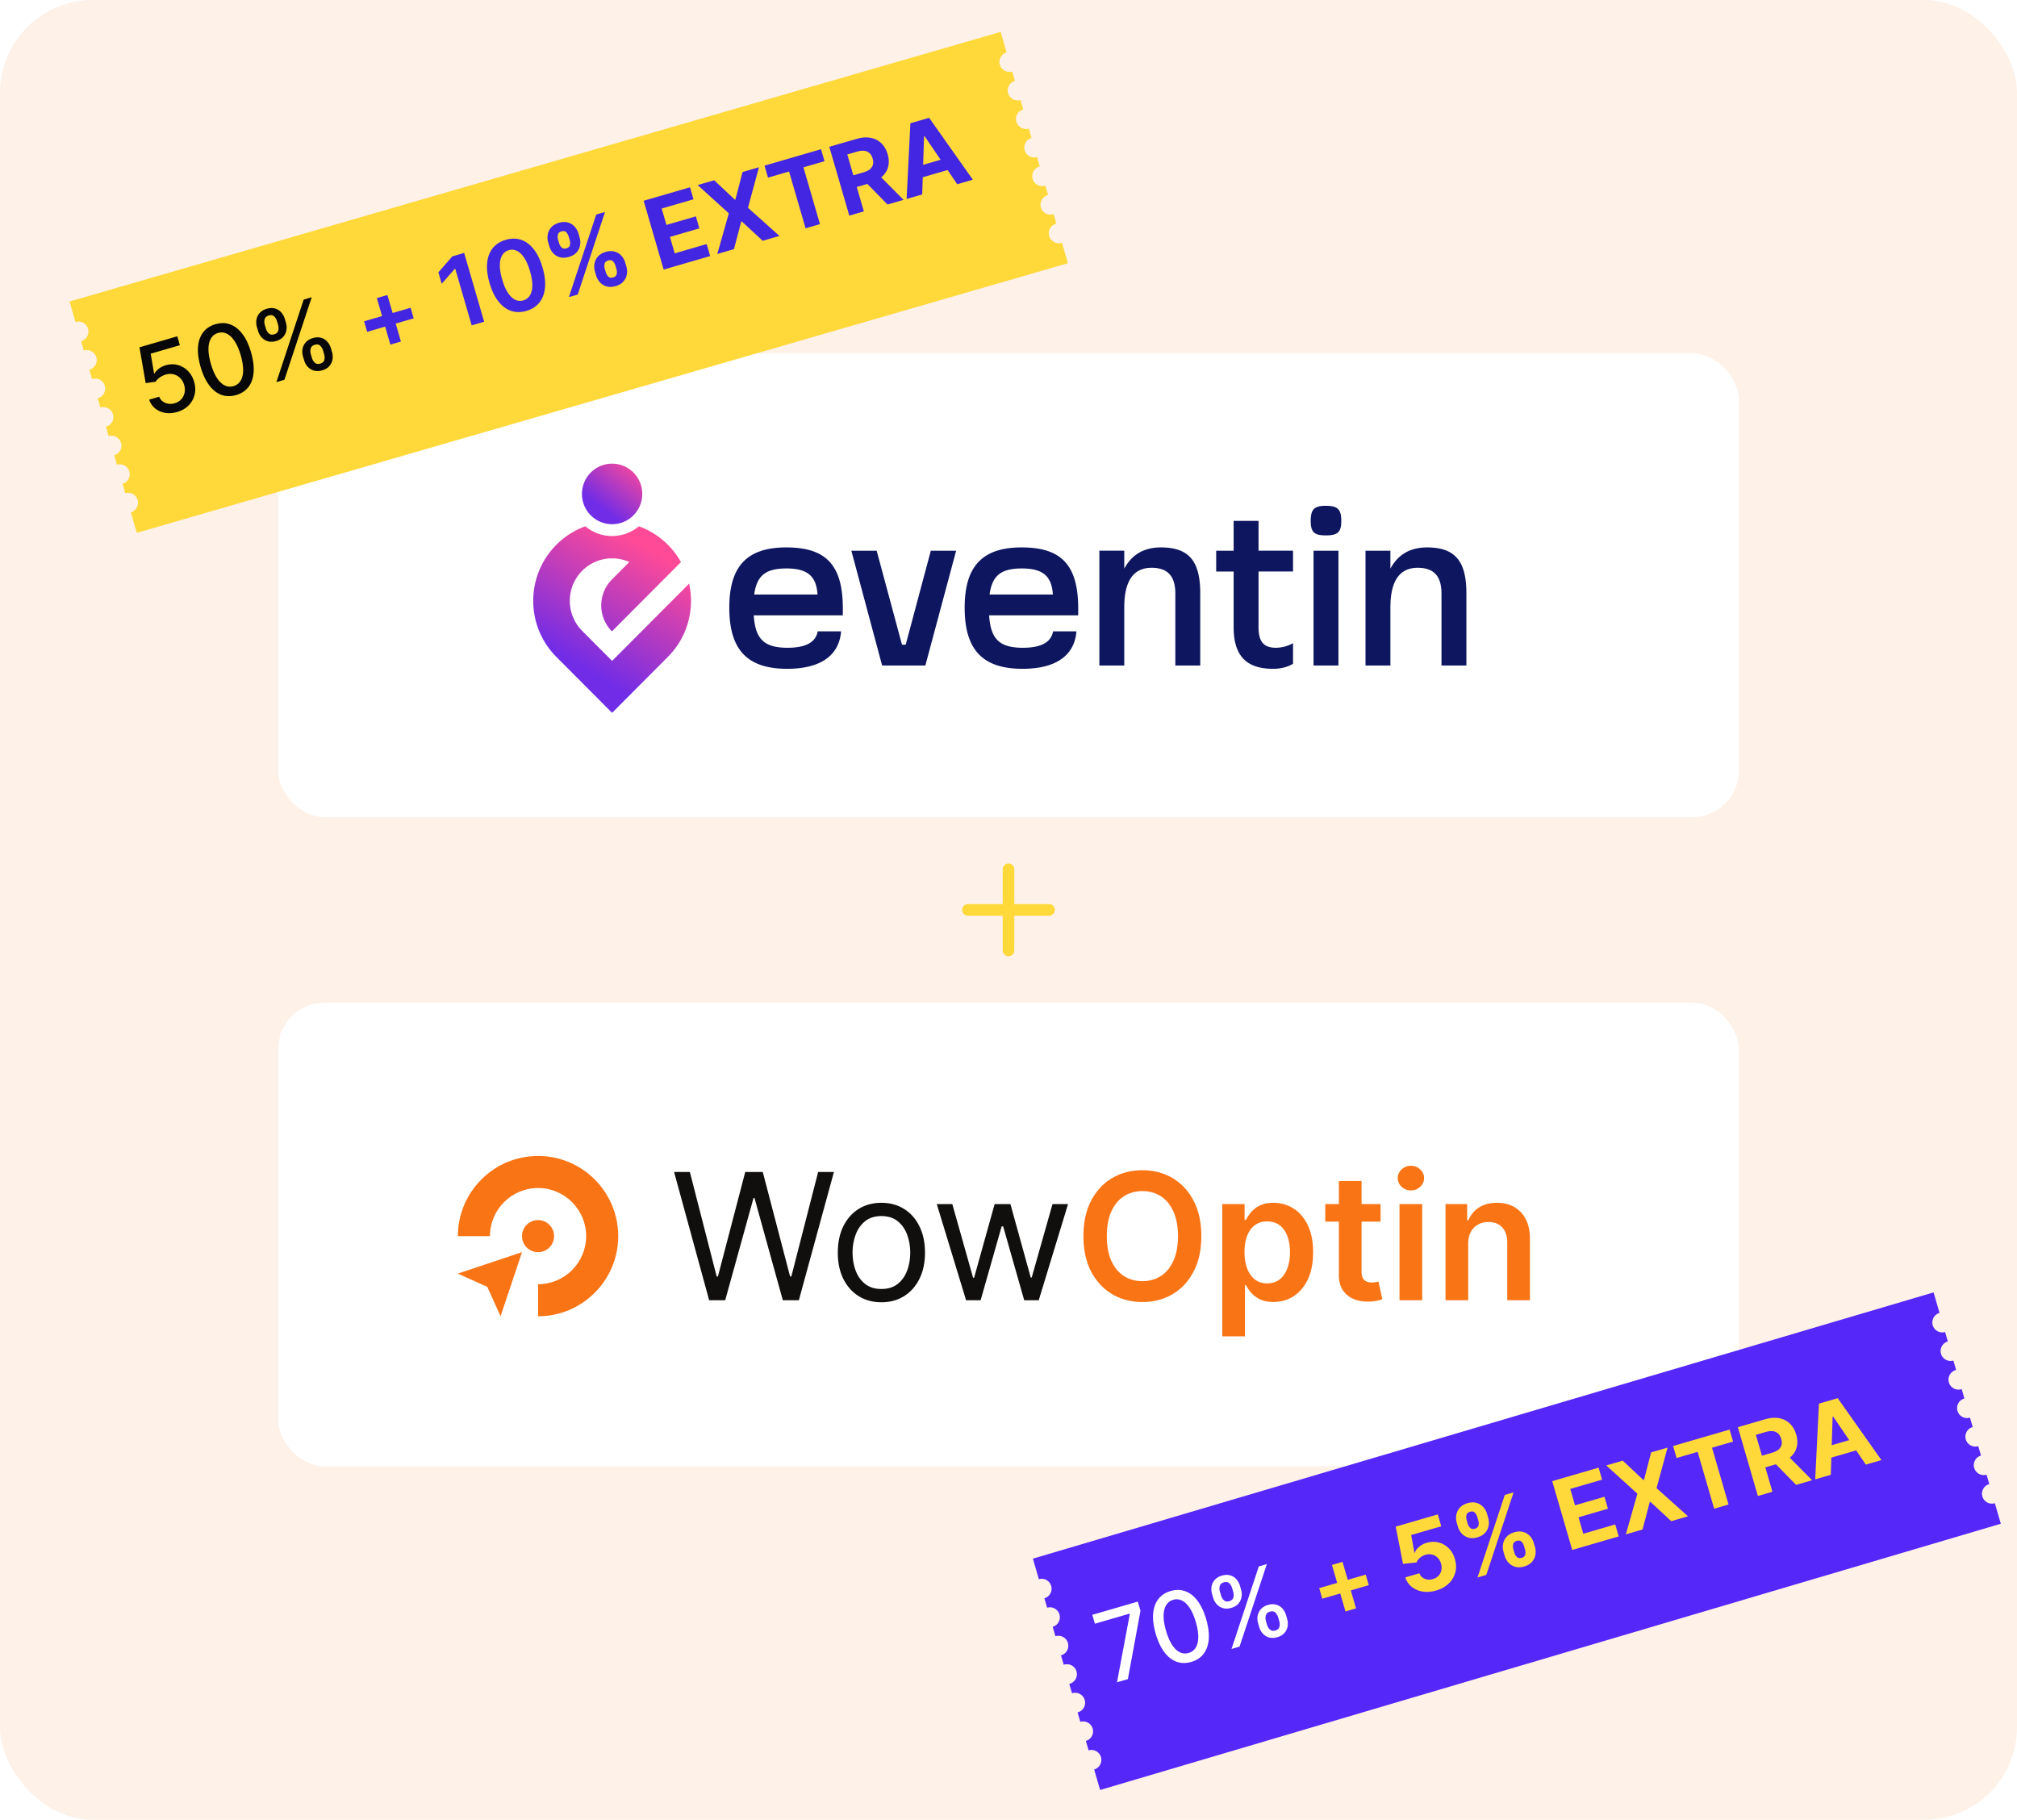 <svg xmlns="http://www.w3.org/2000/svg" width="348" height="314" fill="none"><rect width="348" height="314" fill="#F97415" fill-opacity=".1" rx="16"/><rect width="252" height="80" x="48" y="173" fill="#fff" rx="8"/><rect width="252" height="80" x="48" y="61" fill="#fff" rx="8"/><path stroke="#FFD939" stroke-linecap="round" stroke-linejoin="round" stroke-width="2" d="M174 150v14m-7-7h14"/><g filter="url(#a)"><path fill="#5527F9" d="M327.46 226.667a1.72 1.72 0 0 0 2.133 1.169l.473 1.626a1.72 1.72 0 0 0-1.175 2.129 1.72 1.72 0 0 0 2.133 1.168l.472 1.624a1.72 1.72 0 1 0 .959 3.3l.472 1.624a1.718 1.718 0 1 0 .959 3.299l.472 1.624a1.717 1.717 0 1 0 .959 3.297l.472 1.626a1.72 1.72 0 0 0-1.174 2.131 1.719 1.719 0 0 0 2.133 1.167l.472 1.626a1.717 1.717 0 1 0 .959 3.297l1.029 3.539-155.399 45.942-1.029-3.539a1.718 1.718 0 0 0 1.173-2.128 1.72 1.72 0 0 0-2.132-1.17l-.472-1.626a1.718 1.718 0 0 0 1.173-2.128 1.72 1.72 0 0 0-2.132-1.169l-.472-1.626a1.718 1.718 0 1 0-.959-3.297l-.472-1.624a1.72 1.72 0 1 0-.959-3.3l-.472-1.624a1.718 1.718 0 1 0-.959-3.299l-.472-1.624a1.716 1.716 0 1 0-.958-3.297l-.473-1.626a1.717 1.717 0 1 0-.958-3.298l-1.029-3.539L327.606 221l1.029 3.539a1.718 1.718 0 0 0-1.175 2.128Z"/></g><path fill="#fff" d="m192.722 290.267 2.204-11.755-.026-.087-5.994 1.742-.446-1.536 7.849-2.281.462 1.588-2.176 11.785-1.873.544Zm12.81-3.509c-.917.262-1.77.248-2.559-.042-.788-.291-1.488-.844-2.098-1.66-.61-.816-1.103-1.869-1.478-3.16-.374-1.287-.522-2.436-.443-3.448.083-1.014.379-1.854.889-2.522.514-.669 1.225-1.136 2.133-1.4.908-.264 1.757-.248 2.547.046.789.29 1.487.842 2.097 1.654.611.807 1.104 1.854 1.478 3.141.377 1.295.526 2.45.448 3.466-.079 1.012-.373 1.854-.881 2.525-.51.668-1.221 1.135-2.133 1.4Zm-.45-1.548c.804-.233 1.318-.808 1.542-1.724.228-.917.126-2.118-.305-3.602-.287-.985-.633-1.788-1.04-2.407-.403-.625-.849-1.057-1.338-1.296a2.018 2.018 0 0 0-1.523-.136c-.8.233-1.314.809-1.541 1.73-.226.921-.127 2.122.3 3.604.287.989.633 1.796 1.037 2.421.406.619.852 1.049 1.336 1.29.484.236.994.276 1.532.12Zm12.167-4.486-.182-.626a2.821 2.821 0 0 1-.079-1.31c.08-.43.268-.809.562-1.137.297-.334.703-.576 1.217-.725.525-.153.998-.169 1.419-.048.421.121.776.342 1.067.664.294.321.507.706.637 1.154l.182.626c.13.449.157.887.081 1.316a2.316 2.316 0 0 1-.557 1.136c-.29.328-.694.567-1.212.717-.522.152-.995.168-1.419.048a2.316 2.316 0 0 1-1.079-.661 2.857 2.857 0 0 1-.637-1.154Zm1.169-1.018.182.626c.096.332.263.611.5.835.237.224.553.279.947.165.39-.114.624-.328.7-.644a1.878 1.878 0 0 0-.031-.971l-.182-.626a1.908 1.908 0 0 0-.489-.839c-.226-.228-.54-.283-.941-.167-.387.113-.622.328-.706.646-.083.317-.077.642.02.975Zm-9.115-4.04-.182-.626a2.858 2.858 0 0 1-.08-1.316c.08-.43.267-.809.562-1.138.298-.33.704-.569 1.218-.718.525-.153.999-.169 1.419-.048.421.12.777.342 1.067.664.291.322.501.707.632 1.155l.182.627c.13.448.157.886.08 1.315a2.284 2.284 0 0 1-.55 1.135c-.291.327-.695.566-1.213.717-.525.152-1 .169-1.425.049a2.333 2.333 0 0 1-1.073-.662 2.875 2.875 0 0 1-.637-1.154Zm1.175-1.021.182.626c.096.333.261.612.494.837.238.225.553.28.947.165.387-.112.618-.326.694-.641.08-.317.071-.641-.025-.974l-.182-.626a1.914 1.914 0 0 0-.489-.839c-.229-.226-.543-.282-.941-.166-.387.112-.622.327-.705.645-.08.317-.072.641.025.973Zm1.998 9.881 4.711-14.245 1.386-.403-4.712 14.245-1.385.403Z"/><path fill="#FFD939" d="m232.141 278.049-2.332-8.023 1.821-.529 2.332 8.023-1.821.529Zm-4.002-2.2-.53-1.82 8.024-2.332.529 1.82-8.023 2.332Zm19.646-1.41c-.819.238-1.593.299-2.322.184-.726-.116-1.353-.384-1.881-.804a3.334 3.334 0 0 1-1.115-1.651l2.435-.707c.16.452.462.769.905.95.442.182.911.2 1.405.057.395-.115.717-.303.968-.564.254-.267.42-.581.499-.944a2.32 2.32 0 0 0-.056-1.166 2.308 2.308 0 0 0-.587-1.024 1.964 1.964 0 0 0-.94-.531 2.218 2.218 0 0 0-1.14.036 2.625 2.625 0 0 0-.952.509c-.283.238-.48.506-.589.807l-2.348.248-1.258-6.424 7.258-2.11.596 2.053-5.188 1.508.557 3.063.07-.02c.123-.355.367-.69.732-1.005a3.48 3.48 0 0 1 1.331-.701c.715-.208 1.401-.225 2.059-.052a3.776 3.776 0 0 1 1.73.999c.495.49.851 1.116 1.068 1.878.236.799.258 1.564.064 2.295a4.096 4.096 0 0 1-1.135 1.914c-.563.545-1.285.946-2.166 1.202Zm11.81-6.023-.182-.626a2.991 2.991 0 0 1-.079-1.398c.088-.462.29-.868.607-1.22.32-.357.76-.617 1.32-.78.568-.165 1.08-.184 1.537-.057.46.127.846.362 1.16.707.317.339.545.749.684 1.228l.182.626c.138.475.165.943.081 1.403a2.438 2.438 0 0 1-.609 1.215c-.319.357-.759.617-1.319.779-.569.166-1.081.183-1.539.051a2.452 2.452 0 0 1-1.159-.7 3.038 3.038 0 0 1-.684-1.228Zm1.505-1.117.182.626c.08.275.221.515.423.72.206.204.485.255.837.153.351-.102.556-.292.614-.568a1.665 1.665 0 0 0-.03-.84l-.182-.626a1.78 1.78 0 0 0-.415-.735c-.194-.207-.473-.258-.836-.153-.348.101-.554.293-.619.576-.064.283-.056.565.026.847Zm-9.572-3.906-.182-.626a2.959 2.959 0 0 1-.075-1.406c.088-.461.29-.868.607-1.22.321-.353.757-.61 1.31-.77.572-.167 1.086-.186 1.542-.059a2.45 2.45 0 0 1 1.161.706c.317.34.545.749.684 1.229l.182.626c.139.479.164.947.075 1.405a2.44 2.44 0 0 1-.609 1.214c-.318.348-.759.604-1.323.768-.564.164-1.076.183-1.536.057a2.505 2.505 0 0 1-1.16-.7 3.042 3.042 0 0 1-.676-1.224Zm1.516-1.12.182.626c.082.282.224.524.425.725.205.2.477.251.818.152.355-.103.562-.293.62-.57a1.677 1.677 0 0 0-.031-.84l-.182-.626a1.786 1.786 0 0 0-.414-.734c-.195-.208-.476-.258-.843-.151-.344.1-.545.292-.605.578a1.73 1.73 0 0 0 .03.84Zm1.871 9.917 4.711-14.244 1.519-.442-4.711 14.245-1.519.441Zm16.346-4.751-3.45-11.872 7.999-2.326.602 2.07-5.49 1.596.822 2.829 5.079-1.476.601 2.069-5.078 1.476.824 2.835 5.513-1.603.601 2.07-8.023 2.332Zm8.719-15.41 3.57 3.351.093-.027 1.23-4.746 2.834-.824-1.897 6.99 5.429 4.859-2.886.839-3.613-3.344-.093.027-1.257 4.76-2.875.835 1.99-7.016-5.371-4.876 2.846-.828Zm9.286-.454-.602-2.07 9.751-2.834.601 2.07-3.634 1.056 2.849 9.803-2.481.721-2.85-9.803-3.634 1.057Zm14.026 6.554-3.451-11.872 4.684-1.362c.896-.26 1.708-.322 2.435-.186.73.132 1.346.441 1.848.928.505.482.871 1.115 1.099 1.9.229.788.256 1.516.081 2.183-.176.663-.543 1.239-1.1 1.728-.554.488-1.287.864-2.199 1.129l-3.137.912-.586-2.017 2.731-.794c.479-.139.858-.321 1.136-.544.279-.224.458-.489.536-.797.082-.309.066-.659-.047-1.049-.115-.394-.291-.703-.528-.928a1.52 1.52 0 0 0-.891-.407c-.359-.051-.78-.006-1.263.134l-1.693.492 2.855 9.82-2.51.73Zm4.841-7.266 4.521 4.545-2.771.805-4.457-4.564 2.707-.786Zm7.738 3.61-2.689.781.647-13.063 3.235-.94 7.544 10.682-2.69.782-5.636-8.295-.093.027-.318 10.026Zm-1.524-4.618 6.353-1.847.57 1.959-6.354 1.847-.569-1.959Z"/><path fill="#F97415" d="M95.597 213.29a2.767 2.767 0 1 0-5.534 0 2.767 2.767 0 0 0 5.534 0Z"/><path fill="#F97415" d="M92.832 227.121v-5.533c4.576 0 8.299-3.723 8.299-8.299s-3.723-8.299-8.3-8.299c-4.576 0-8.298 3.723-8.298 8.299H79c0-7.627 6.205-13.832 13.832-13.832 7.627 0 13.832 6.205 13.832 13.832 0 7.627-6.205 13.832-13.832 13.832Z"/><path fill="#F97415" d="M90.065 216.055 79 219.757l5.076 2.287 2.287 5.076 3.702-11.065Zm163.245-1.425v9.725h-3.912v-16.598h3.739v2.821h.194a4.746 4.746 0 0 1 1.827-2.216c.842-.547 1.883-.821 3.123-.821 1.145 0 2.143.245 2.993.735.857.49 1.52 1.199 1.988 2.129.476.929.71 2.056.703 3.382v10.568h-3.912v-9.963c0-1.109-.288-1.977-.865-2.604-.569-.627-1.358-.94-2.366-.94-.685 0-1.293.151-1.827.454-.525.295-.94.724-1.242 1.285-.296.562-.443 1.243-.443 2.043Zm-11.846 9.725v-16.598h3.912v16.598h-3.912Zm1.966-18.954a2.281 2.281 0 0 1-1.599-.616c-.447-.418-.67-.918-.67-1.502 0-.591.223-1.091.67-1.502a2.26 2.26 0 0 1 1.599-.627c.627 0 1.16.209 1.6.627.446.411.67.911.67 1.502 0 .584-.224 1.084-.67 1.502-.44.411-.973.616-1.6.616Zm-5.238 2.355v3.026h-9.542v-3.026h9.542Zm-7.186-3.977h3.912v15.583c0 .526.079.929.238 1.21.165.274.381.461.648.562.267.101.562.151.886.151.245 0 .468-.018.67-.054.209-.036.367-.068.476-.097l.659 3.058a8.886 8.886 0 0 1-.897.238 7.35 7.35 0 0 1-1.405.151c-.98.029-1.862-.119-2.647-.443a4.112 4.112 0 0 1-1.87-1.535c-.454-.691-.677-1.556-.67-2.593v-16.231Zm-20.12 26.801v-22.823h3.847v2.745h.227c.201-.404.486-.832.853-1.286.368-.461.865-.854 1.492-1.178.626-.331 1.426-.497 2.398-.497 1.283 0 2.439.328 3.469.983 1.038.649 1.859 1.61 2.464 2.886.612 1.268.919 2.824.919 4.668 0 1.822-.299 3.371-.897 4.646-.598 1.276-1.412 2.248-2.443 2.918-1.03.67-2.197 1.005-3.501 1.005-.951 0-1.739-.158-2.366-.475-.627-.317-1.131-.699-1.513-1.146a7.38 7.38 0 0 1-.875-1.286h-.162v8.84h-3.912Zm3.836-14.524c0 1.074.151 2.014.454 2.821.31.806.753 1.437 1.329 1.891.583.446 1.289.67 2.118.67.864 0 1.588-.231 2.172-.692.583-.468 1.023-1.106 1.318-1.913.303-.814.454-1.739.454-2.777 0-1.03-.148-1.945-.443-2.745-.295-.799-.735-1.426-1.318-1.88-.584-.454-1.311-.681-2.183-.681-.836 0-1.545.22-2.129.66-.583.439-1.026 1.055-1.329 1.847-.295.793-.443 1.726-.443 2.799Zm-7.455-2.766c0 2.384-.446 4.427-1.34 6.127-.886 1.693-2.096 2.99-3.631 3.89-1.527.901-3.259 1.351-5.197 1.351-1.938 0-3.674-.45-5.209-1.351-1.527-.908-2.737-2.208-3.631-3.901-.886-1.7-1.329-3.739-1.329-6.116 0-2.385.443-4.423 1.329-6.116.894-1.701 2.104-3.001 3.631-3.901 1.535-.901 3.271-1.351 5.209-1.351 1.938 0 3.67.45 5.197 1.351 1.535.9 2.745 2.2 3.631 3.901.894 1.693 1.34 3.731 1.34 6.116Zm-4.03 0c0-1.679-.263-3.094-.789-4.247-.519-1.16-1.239-2.035-2.162-2.626-.922-.598-1.984-.897-3.187-.897-1.203 0-2.266.299-3.188.897-.922.591-1.646 1.466-2.172 2.626-.519 1.153-.778 2.568-.778 4.247 0 1.678.259 3.098.778 4.257.526 1.153 1.25 2.028 2.172 2.626.922.591 1.985.886 3.188.886s2.265-.295 3.187-.886c.923-.598 1.643-1.473 2.162-2.626.526-1.159.789-2.579.789-4.257Z"/><path fill="#100F0D" d="m166.681 224.356-5.057-16.598h2.679l3.588 12.708h.173l3.544-12.708h2.723l3.502 12.665h.173l3.587-12.665h2.68l-5.057 16.598h-2.507l-3.631-12.751h-.259l-3.631 12.751h-2.507Zm-14.61.345c-1.499 0-2.813-.357-3.944-1.07-1.124-.713-2.003-1.711-2.637-2.993-.627-1.282-.94-2.781-.94-4.495 0-1.729.313-3.239.94-4.528.634-1.29 1.513-2.291 2.637-3.004 1.131-.713 2.445-1.07 3.944-1.07 1.498 0 2.809.357 3.933 1.07 1.131.713 2.01 1.714 2.637 3.004.634 1.289.951 2.799.951 4.528 0 1.714-.317 3.213-.951 4.495-.627 1.282-1.506 2.28-2.637 2.993-1.124.713-2.435 1.07-3.933 1.07Zm0-2.291c1.138 0 2.075-.292 2.809-.875.735-.584 1.279-1.351 1.632-2.302.353-.951.53-1.981.53-3.09 0-1.11-.177-2.144-.53-3.102-.353-.958-.897-1.732-1.632-2.323-.734-.591-1.671-.886-2.809-.886-1.138 0-2.075.295-2.81.886-.735.591-1.278 1.365-1.631 2.323a8.903 8.903 0 0 0-.53 3.102c0 1.109.177 2.139.53 3.09.353.951.896 1.718 1.631 2.302.735.583 1.672.875 2.81.875Zm-29.717 1.945-6.052-22.13h2.723l4.625 18.024h.216l4.712-18.024h3.026l4.711 18.024h.216l4.625-18.024h2.723l-6.051 22.13h-2.766l-4.885-17.635h-.173l-4.884 17.635h-2.766Z"/><g filter="url(#b)"><path fill="#FFD939" d="M166.5 9.168a1.72 1.72 0 0 0 2.134 1.169l.472 1.625a1.72 1.72 0 0 0-1.175 2.129 1.72 1.72 0 0 0 2.134 1.169l.472 1.624a1.72 1.72 0 0 0-1.175 2.13 1.72 1.72 0 0 0 2.134 1.17l.472 1.623a1.72 1.72 0 0 0-1.175 2.13 1.72 1.72 0 0 0 2.134 1.17l.472 1.623a1.718 1.718 0 1 0 .958 3.297l.473 1.627a1.718 1.718 0 1 0 .958 3.297l.473 1.626a1.718 1.718 0 1 0 .958 3.297l1.029 3.54L17.601 89.94l-1.028-3.54a1.718 1.718 0 0 0 1.173-2.127 1.72 1.72 0 0 0-2.132-1.17l-.472-1.625a1.718 1.718 0 0 0 1.173-2.129 1.72 1.72 0 0 0-2.132-1.169l-.472-1.626a1.718 1.718 0 0 0 1.173-2.128 1.72 1.72 0 0 0-2.132-1.17l-.472-1.623a1.719 1.719 0 1 0-.959-3.3l-.472-1.624a1.719 1.719 0 1 0-.959-3.299l-.472-1.624a1.717 1.717 0 1 0-.958-3.297l-.473-1.626a1.717 1.717 0 1 0-.958-3.297L6 50.026 166.646 3.5l1.029 3.54a1.72 1.72 0 0 0-1.175 2.128Z"/></g><path fill="#070707" d="M30.574 71.085c-.727.21-1.42.262-2.08.152a3.707 3.707 0 0 1-1.718-.758 3.188 3.188 0 0 1-1.039-1.522l1.74-.505c.19.498.538.851 1.043 1.06.505.21 1.044.232 1.616.066.456-.133.83-.355 1.12-.666.294-.316.488-.688.58-1.118a2.69 2.69 0 0 0-.061-1.358 2.742 2.742 0 0 0-.689-1.202 2.406 2.406 0 0 0-1.123-.642 2.54 2.54 0 0 0-1.348.034c-.36.104-.703.27-1.03.5-.328.23-.574.477-.74.743l-1.711.234-1.073-6.177 6.528-1.897.446 1.536-5.037 1.465.588 3.43.07-.02c.167-.291.42-.568.758-.83a3.524 3.524 0 0 1 1.175-.586c.723-.21 1.416-.226 2.08-.046a3.82 3.82 0 0 1 1.749 1.02c.5.496.86 1.129 1.08 1.899.227.768.253 1.504.077 2.21a3.934 3.934 0 0 1-1.035 1.847c-.515.522-1.17.9-1.966 1.13Zm10.168-2.918c-.917.262-1.77.248-2.559-.042-.788-.29-1.487-.844-2.098-1.66-.61-.816-1.103-1.87-1.478-3.16-.374-1.287-.521-2.437-.443-3.449.083-1.013.38-1.853.89-2.521.513-.67 1.224-1.136 2.133-1.4.908-.264 1.757-.248 2.546.046.789.29 1.488.842 2.097 1.654.612.807 1.105 1.854 1.479 3.14.376 1.296.525 2.45.447 3.467-.078 1.012-.372 1.854-.881 2.525-.51.668-1.221 1.135-2.133 1.4Zm-.45-1.548c.804-.234 1.318-.808 1.542-1.724.228-.917.126-2.118-.305-3.602-.287-.985-.633-1.788-1.04-2.407-.403-.625-.85-1.057-1.338-1.296a2.02 2.02 0 0 0-1.523-.136c-.8.233-1.313.81-1.54 1.73-.227.921-.127 2.122.299 3.604.288.989.633 1.796 1.037 2.42.406.62.852 1.05 1.337 1.29.483.237.994.277 1.53.121Zm12.167-4.486-.182-.626a2.82 2.82 0 0 1-.079-1.31c.08-.43.268-.809.562-1.137.297-.334.703-.576 1.217-.725.525-.153.998-.169 1.42-.048.42.12.776.342 1.066.664.295.321.507.706.637 1.154l.182.626c.13.449.158.887.081 1.316a2.322 2.322 0 0 1-.556 1.136c-.29.328-.695.567-1.213.717-.521.152-.995.168-1.42.048a2.322 2.322 0 0 1-1.078-.66 2.859 2.859 0 0 1-.637-1.155Zm1.169-1.018.182.626c.096.332.263.61.5.835.237.224.553.28.947.165.39-.114.624-.328.7-.644a1.867 1.867 0 0 0-.031-.971l-.182-.626a1.901 1.901 0 0 0-.49-.839c-.225-.228-.538-.283-.94-.166-.387.112-.622.327-.705.645-.084.317-.078.642.019.975Zm-9.114-4.04-.183-.626a2.858 2.858 0 0 1-.08-1.316c.08-.43.268-.81.562-1.138.298-.33.704-.57 1.218-.718.526-.153.999-.17 1.42-.049.42.121.776.343 1.066.665.291.322.502.707.632 1.155l.182.627c.13.448.157.886.08 1.315a2.278 2.278 0 0 1-.55 1.135c-.29.327-.694.566-1.212.717-.526.152-1.001.169-1.426.05a2.336 2.336 0 0 1-1.072-.663 2.86 2.86 0 0 1-.638-1.154Zm1.174-1.02.182.626c.097.332.262.61.495.836.237.225.552.28.947.165.386-.112.617-.326.693-.642.08-.316.072-.64-.025-.973l-.182-.626a1.902 1.902 0 0 0-.489-.839c-.23-.226-.543-.282-.94-.166-.387.112-.623.327-.706.645-.08.316-.072.641.025.973Zm1.998 9.88 4.711-14.245 1.386-.403-4.712 14.245-1.385.403Z"/><path fill="#4226E1" d="m67.352 59.458-2.332-8.023 1.82-.53 2.332 8.024-1.82.529Zm-4.003-2.2-.53-1.82 8.024-2.332.529 1.82-8.023 2.332Zm16.734-13.615 3.45 11.872-2.15.625-2.842-9.78-.07.02-2.261 2.582-.573-1.971 2.4-2.753 2.046-.595Zm10.74 9.999c-.955.277-1.844.274-2.669-.01-.822-.29-1.549-.839-2.182-1.648-.631-.814-1.134-1.869-1.51-3.163-.373-1.296-.51-2.451-.41-3.465.101-1.019.423-1.867.964-2.543.545-.678 1.292-1.156 2.243-1.432.95-.276 1.838-.274 2.661.006s1.55.824 2.178 1.63c.632.806 1.136 1.854 1.51 3.145.378 1.298.517 2.46.417 3.487-.097 1.022-.417 1.873-.96 2.555-.54.681-1.288 1.16-2.242 1.438Zm-.528-1.815c.742-.215 1.222-.75 1.438-1.606.22-.86.122-2.003-.292-3.43-.274-.942-.603-1.706-.987-2.29-.383-.584-.802-.986-1.256-1.207a1.903 1.903 0 0 0-1.418-.122c-.738.215-1.215.752-1.43 1.61-.218.856-.122 1.991.285 3.407.271.948.597 1.716.978 2.306.385.588.805.994 1.26 1.218.453.22.928.258 1.422.114Zm12.541-4.336-.182-.627a2.989 2.989 0 0 1-.079-1.397c.088-.462.29-.868.607-1.22.32-.357.76-.617 1.32-.78.568-.165 1.08-.184 1.536-.057.46.126.847.362 1.161.706.317.34.545.75.684 1.229l.182.626c.138.475.165.943.081 1.403a2.439 2.439 0 0 1-.609 1.215c-.319.357-.759.616-1.32.78-.568.164-1.081.181-1.538.05a2.458 2.458 0 0 1-1.159-.7 3.016 3.016 0 0 1-.684-1.228Zm1.505-1.117.182.626c.08.275.221.514.423.72.206.204.485.255.836.153.352-.102.557-.292.615-.569a1.665 1.665 0 0 0-.031-.84l-.181-.626a1.792 1.792 0 0 0-.415-.734c-.195-.208-.473-.259-.837-.153-.348.101-.554.293-.618.576-.065.283-.056.565.026.847Zm-9.572-3.907-.182-.626a2.95 2.95 0 0 1-.076-1.405c.088-.461.29-.868.608-1.22.32-.353.757-.61 1.31-.77.572-.167 1.086-.186 1.542-.059.456.127.843.363 1.16.706.317.34.545.75.685 1.228l.182.627c.139.479.164.947.075 1.405a2.445 2.445 0 0 1-.61 1.214c-.317.348-.758.604-1.322.768-.565.164-1.077.183-1.537.057a2.507 2.507 0 0 1-1.159-.7 3.032 3.032 0 0 1-.676-1.225Zm1.516-1.12.182.627c.082.282.224.524.425.725.205.2.477.251.817.152.356-.103.563-.293.62-.57a1.667 1.667 0 0 0-.03-.84l-.182-.626a1.787 1.787 0 0 0-.415-.734c-.194-.208-.475-.258-.842-.152-.344.1-.546.293-.605.579-.06.285-.05.565.03.84Zm1.87 9.918 4.712-14.245 1.519-.441-4.712 14.245-1.518.441Zm16.347-4.751-3.451-11.872 8-2.326.602 2.07-5.49 1.595.822 2.83 5.078-1.477.602 2.07-5.078 1.476.824 2.835 5.513-1.603.601 2.07-8.023 2.332Zm8.719-15.41 3.57 3.35.093-.026 1.229-4.746 2.835-.824-1.898 6.99 5.43 4.859-2.887.84-3.612-3.345-.093.027-1.257 4.76-2.875.835 1.99-7.016-5.372-4.876 2.847-.828Zm9.285-.454-.601-2.07 9.75-2.834.602 2.07-3.635 1.056 2.85 9.803-2.482.721-2.849-9.803-3.635 1.057Zm14.026 6.554-3.45-11.873 4.684-1.361c.896-.26 1.708-.323 2.435-.186.73.132 1.346.44 1.848.928.504.482.871 1.115 1.099 1.9.229.788.256 1.516.081 2.183-.176.663-.543 1.239-1.101 1.728-.554.488-1.287.864-2.199 1.13l-3.136.91-.586-2.017 2.73-.793c.479-.14.858-.32 1.137-.544a1.48 1.48 0 0 0 .535-.797c.083-.31.067-.659-.047-1.049-.114-.394-.29-.704-.527-.928a1.519 1.519 0 0 0-.892-.407c-.358-.051-.779-.006-1.262.134l-1.693.492 2.855 9.82-2.511.73Zm4.842-7.267 4.521 4.546-2.771.805-4.458-4.564 2.708-.787Zm7.738 3.61-2.69.782.648-13.063 3.235-.94 7.543 10.682-2.69.782-5.636-8.295-.092.027-.318 10.025Zm-1.524-4.617 6.353-1.847.57 1.96-6.354 1.846-.569-1.96Z"/><g clip-path="url(#c)"><path fill="#0D165E" d="M145.416 106.175h-15.369c.264 4.12 1.808 5.595 5.838 5.595 3.127 0 4.859-.945 5.199-2.835h4.031c-.339 4.234-3.616 6.465-9.304 6.465-6.894 0-9.982-3.289-9.982-10.548 0-7.145 3.05-10.397 9.831-10.397 6.818 0 9.757 2.987 9.757 10.548v1.172h-.001Zm-15.294-3.592h10.924c-.188-3.176-1.733-4.499-5.349-4.499-3.578 0-5.123 1.21-5.575 4.499Zm30.474-7.56h4.37l-5.312 19.811h-7.458l-5.311-19.81h4.369l4.37 16.219h.64l4.332-16.22Zm25.428 11.152h-15.369c.264 4.12 1.808 5.595 5.839 5.595 3.126 0 4.859-.945 5.198-2.835h4.031c-.339 4.234-3.616 6.465-9.304 6.465-6.894 0-9.982-3.289-9.982-10.548 0-7.145 3.05-10.397 9.831-10.397 6.819 0 9.757 2.987 9.757 10.548v1.172h-.001Zm-15.293-3.592h10.923c-.188-3.176-1.732-4.499-5.349-4.499-3.578 0-5.123 1.21-5.574 4.499Zm36.35-.226v12.476h-4.295v-12.4c0-3.062-1.356-4.462-4.106-4.462-3.127 0-4.709 2.269-4.709 6.843v10.019h-4.294v-19.81h4.294v3.1c1.319-2.458 3.428-3.668 6.328-3.668 4.785 0 6.782 2.306 6.782 7.902Zm16.01-3.743h-5.952v9.603c0 1.247.226 2.155.715 2.722.49.567 1.243.831 2.261.831a6.062 6.062 0 0 0 2.976-.794v3.554c-.942.567-2.073.87-3.466.87-4.633 0-6.78-2.306-6.78-7.184v-9.602h-3.013v-3.591h3.013V89.88h4.295v5.142h5.951v3.59Zm3.051-8.728c0-2.004.603-2.609 2.6-2.609 2.072 0 2.674.605 2.674 2.61 0 1.927-.603 2.494-2.674 2.494-1.998 0-2.6-.567-2.6-2.495Zm.49 24.949v-19.81h4.294v19.81h-4.294ZM253 102.357v12.476h-4.295v-12.4c0-3.062-1.356-4.462-4.106-4.462-3.127 0-4.709 2.269-4.709 6.843v10.019h-4.294v-19.81h4.294v3.1c1.319-2.458 3.428-3.668 6.328-3.668 4.785 0 6.782 2.306 6.782 7.902Z"/><path fill="url(#d)" d="m118.897 100.703-8.079 8.107-5.208 5.227-2.552-2.561-2.611-2.621a7.256 7.256 0 0 1-1.509-2.206c-1.19-2.689-.687-5.957 1.509-8.159a7.236 7.236 0 0 1 5.162-2.147c1.042 0 2.048.216 2.971.63l-2.999 3.01a6.351 6.351 0 0 0 0 8.958l7.094-7.12 4.814-4.831a13.71 13.71 0 0 0-4.281-4.662 13.448 13.448 0 0 0-2.98-1.517 7.186 7.186 0 0 1-4.618 1.677 7.19 7.19 0 0 1-4.62-1.677 13.576 13.576 0 0 0-5.008 3.198c-4.676 4.693-5.234 11.975-1.673 17.286.482.72 1.04 1.404 1.672 2.04l2.612 2.621 7.016 7.044 9.63-9.665c3.409-3.422 4.63-8.223 3.658-12.632Z"/><path fill="url(#e)" d="M105.61 90.453c2.876 0 5.207-2.34 5.207-5.227 0-2.886-2.331-5.226-5.207-5.226s-5.208 2.34-5.208 5.227c0 2.886 2.332 5.226 5.208 5.226Z"/></g><defs><linearGradient id="d" x1="95.752" x2="114.67" y1="120.336" y2="88.591" gradientUnits="userSpaceOnUse"><stop offset=".179" stop-color="#702CE7"/><stop offset=".82" stop-color="#FF4A97"/></linearGradient><linearGradient id="e" x1="100.031" x2="111.296" y1="92.357" y2="78.063" gradientUnits="userSpaceOnUse"><stop offset=".326" stop-color="#702CE7"/><stop offset=".871" stop-color="#FF4A97"/></linearGradient><filter id="a" width="173" height="87.856" x="172.207" y="221" color-interpolation-filters="sRGB" filterUnits="userSpaceOnUse"><feFlood flood-opacity="0" result="BackgroundImageFix"/><feColorMatrix in="SourceAlpha" result="hardAlpha" values="0 0 0 0 0 0 0 0 0 0 0 0 0 0 0 0 0 0 127 0"/><feOffset dx="6" dy="2"/><feComposite in2="hardAlpha" operator="out"/><feColorMatrix values="0 0 0 0 0 0 0 0 0 0 0 0 0 0 0 0 0 0 0.32 0"/><feBlend in2="BackgroundImageFix" result="effect1_dropShadow_491_1215"/><feBlend in="SourceGraphic" in2="effect1_dropShadow_491_1215" result="shape"/></filter><filter id="b" width="178.248" height="88.441" x="6" y="3.5" color-interpolation-filters="sRGB" filterUnits="userSpaceOnUse"><feFlood flood-opacity="0" result="BackgroundImageFix"/><feColorMatrix in="SourceAlpha" result="hardAlpha" values="0 0 0 0 0 0 0 0 0 0 0 0 0 0 0 0 0 0 127 0"/><feOffset dx="6" dy="2"/><feComposite in2="hardAlpha" operator="out"/><feColorMatrix values="0 0 0 0 0 0 0 0 0 0 0 0 0 0 0 0 0 0 0.32 0"/><feBlend in2="BackgroundImageFix" result="effect1_dropShadow_491_1215"/><feBlend in="SourceGraphic" in2="effect1_dropShadow_491_1215" result="shape"/></filter><clipPath id="c"><path fill="#fff" d="M92 80h161v43H92z"/></clipPath></defs></svg>